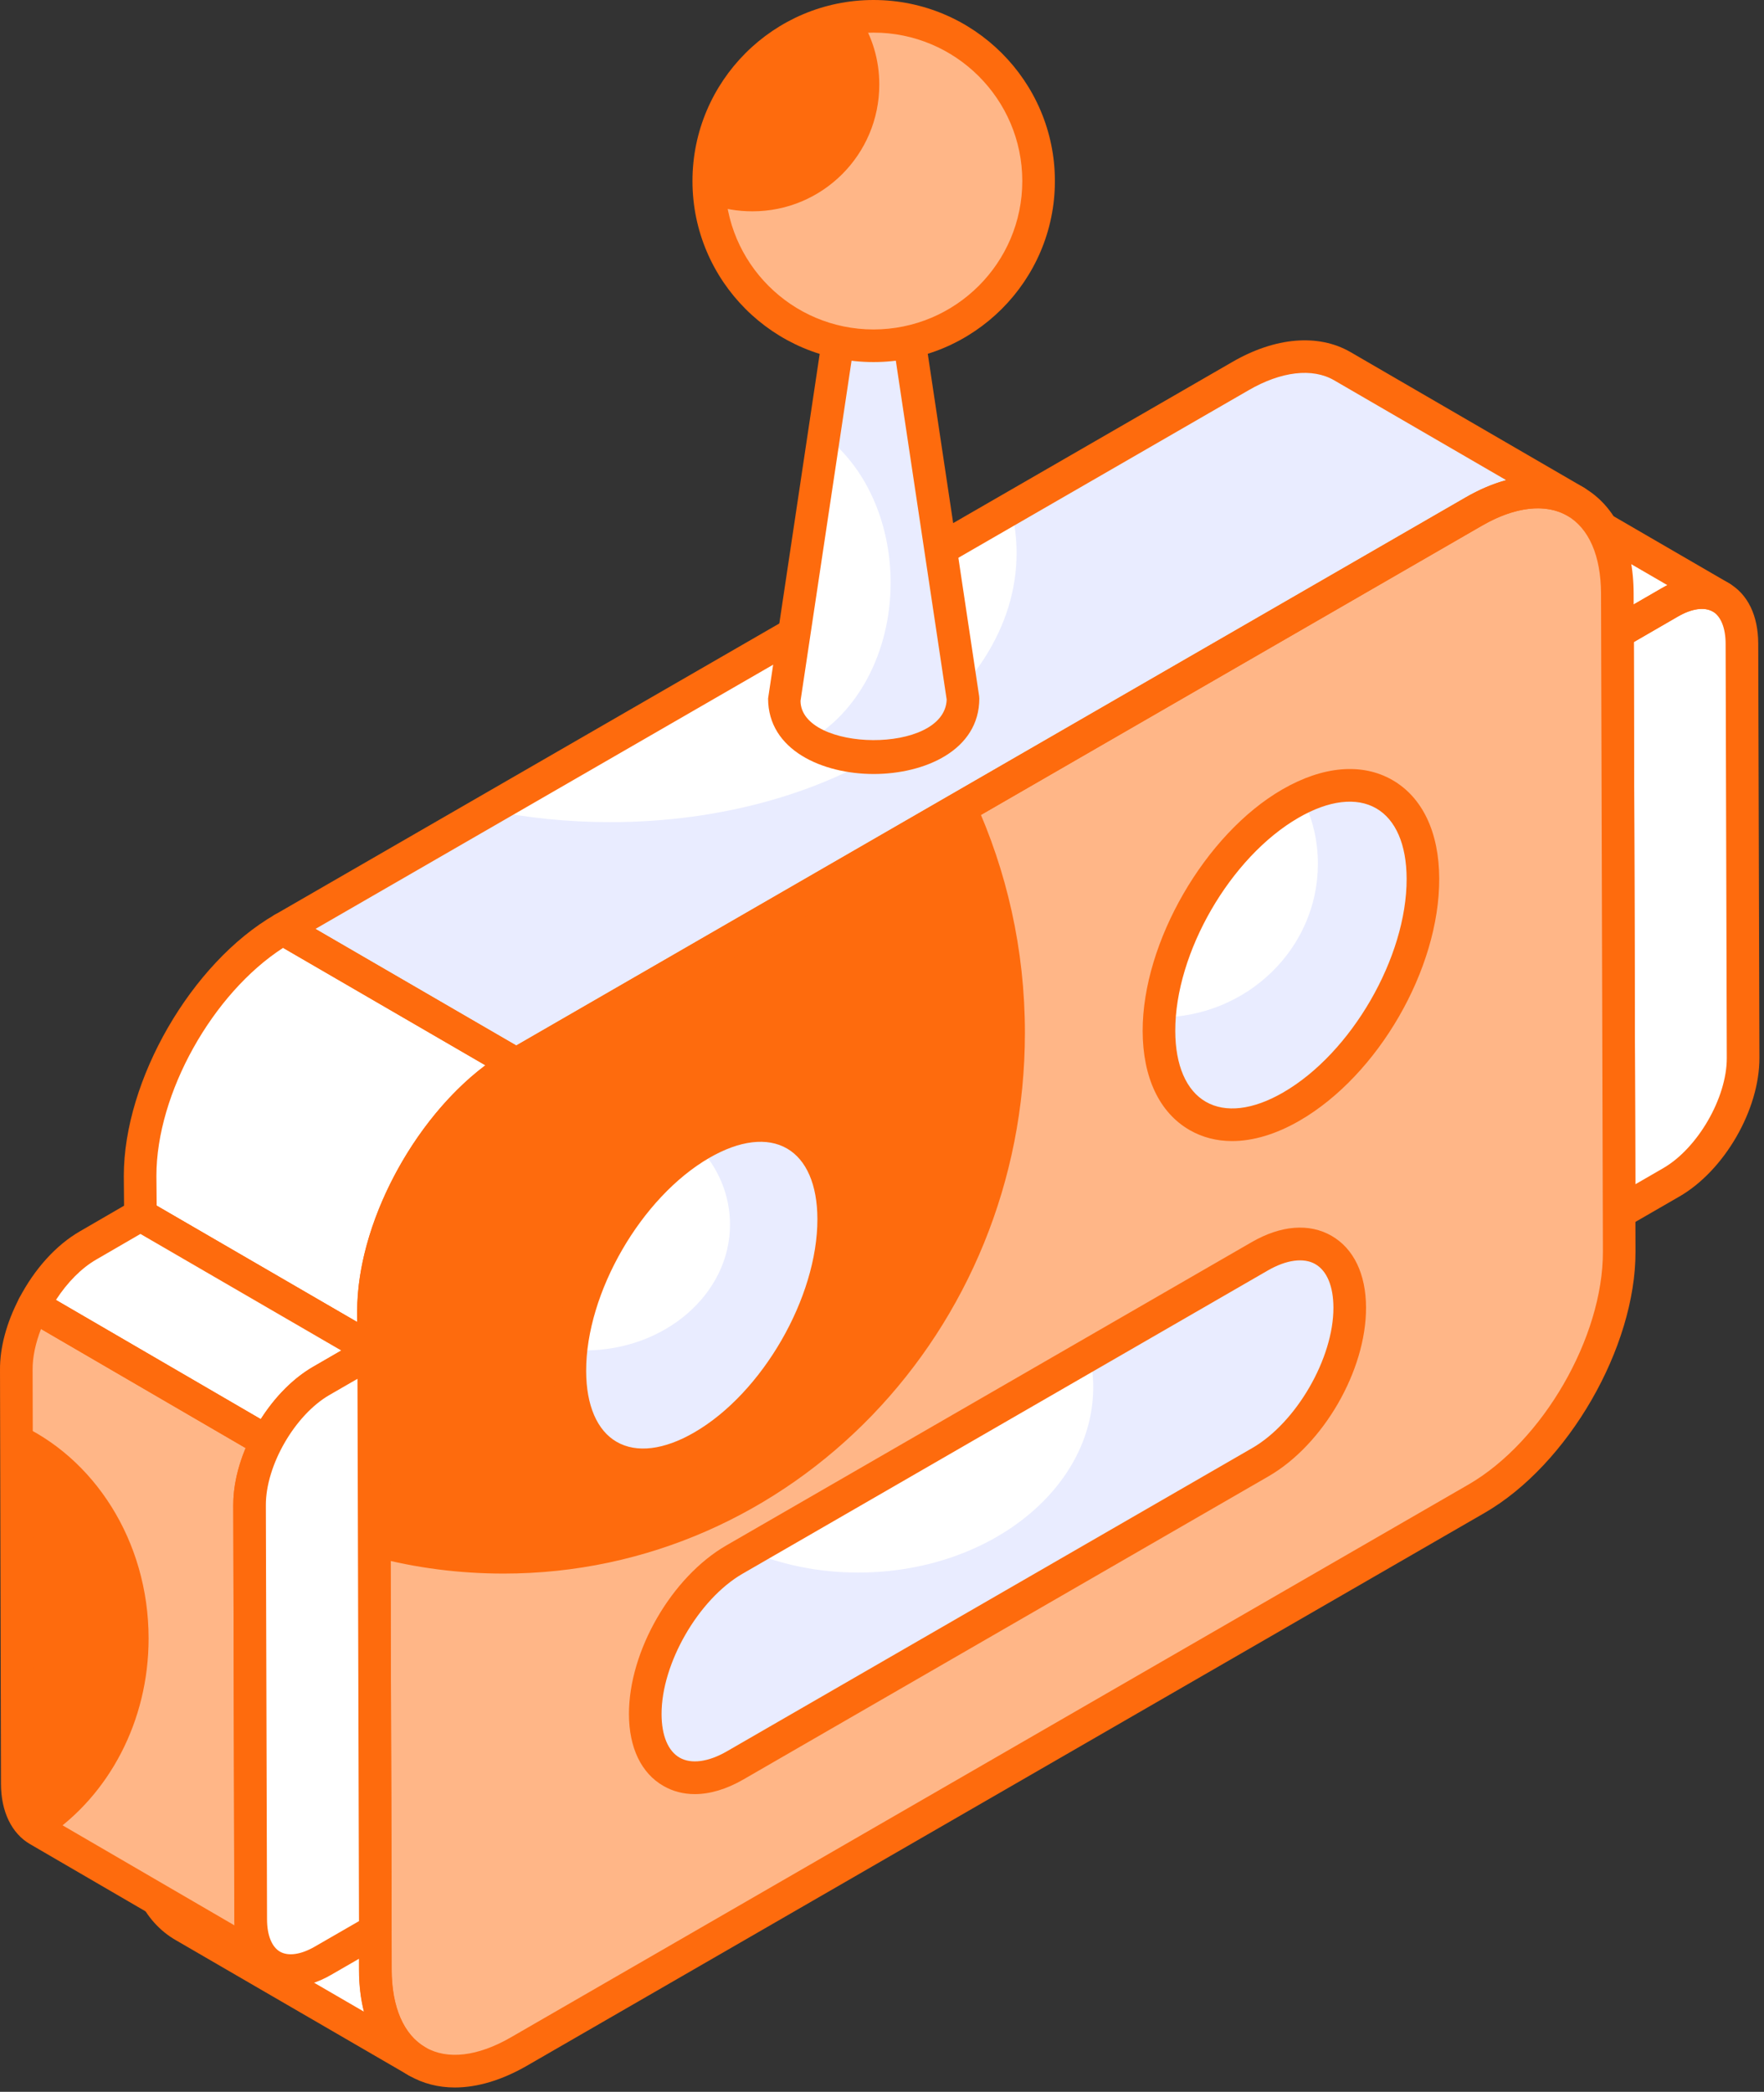 <?xml version="1.0" encoding="UTF-8"?> <svg xmlns="http://www.w3.org/2000/svg" width="372" height="441" viewBox="0 0 372 441" fill="none"><rect x="0" y="0" width="372" height="441" fill="#333333" stroke="none"/><path d="M362.931 125.952C360.122 124.338 356.332 124.549 352.122 127.004L341.102 133.389L291.902 104.764L302.922 98.45C307.132 95.995 310.922 95.784 313.729 97.398L362.931 125.952Z" fill="white"></path><path d="M352.096 127.019C360.495 122.172 367.32 126.06 367.347 135.707L367.595 223.038C367.622 232.685 360.842 244.425 352.443 249.272L341.441 255.622L341.094 133.37L352.096 127.019Z" fill="white"></path><path d="M341.102 136.828C340.504 136.828 339.907 136.674 339.376 136.361L290.175 107.735C289.107 107.117 288.456 105.979 288.463 104.754C288.47 103.525 289.128 102.39 290.189 101.783L301.208 95.468C306.352 92.47 311.415 92.097 315.444 94.42L364.658 122.979C366.296 123.933 366.86 126.031 365.907 127.673C364.96 129.315 362.845 129.872 361.22 128.935C359.4 127.901 356.788 128.267 353.854 129.976L342.828 136.365C342.291 136.673 341.7 136.828 341.102 136.828ZM298.778 104.787L341.109 129.414L350.396 124.029C350.806 123.79 351.215 123.569 351.625 123.364L312 100.372C310.214 99.335 307.595 99.704 304.654 101.42L298.778 104.787Z" fill="#FE6B0D"></path><path d="M341.445 259.061C340.854 259.061 340.263 258.91 339.733 258.604C338.665 257.99 338.014 256.858 338.007 255.633L337.658 133.38C337.651 132.148 338.309 131.01 339.377 130.392L350.376 124.043C355.56 121.052 360.616 120.672 364.605 122.965C368.574 125.248 370.769 129.771 370.783 135.697L371.031 223.029C371.065 233.941 363.651 246.777 354.163 252.249L343.164 258.601C342.633 258.906 342.036 259.061 341.445 259.061ZM344.54 135.35L344.862 249.676L350.724 246.292C358.03 242.082 364.174 231.435 364.154 223.048L363.905 135.715C363.898 132.391 362.898 129.917 361.172 128.924C359.426 127.927 356.747 128.309 353.812 129.998L344.54 135.35Z" fill="#FE6B0D"></path><path d="M87.977 434.599L38.777 406.045C33.302 402.888 29.933 396.152 29.933 386.681V378.402L29.582 256.186L78.782 284.74L79.133 407.027V415.236C79.134 424.777 82.502 431.442 87.977 434.599Z" fill="white"></path><path d="M78.747 276.513L78.819 284.722L29.617 256.167L29.549 247.888C29.549 228.805 43.024 205.442 59.657 195.83L108.857 224.385C92.224 233.996 78.747 257.359 78.747 276.513Z" fill="white"></path><path d="M332.259 105.746C326.784 102.589 319.134 103.01 310.782 107.851L108.858 224.385L59.658 195.83L261.582 79.296C269.935 74.455 277.585 74.034 283.059 77.191L332.259 105.746Z" fill="white"></path><path d="M332.224 105.765C326.749 102.608 319.099 103.029 310.747 107.87L108.823 224.405L59.623 195.849L103.068 170.802C111.14 172.416 119.773 173.328 128.687 173.328C176.062 173.328 214.384 147.932 214.384 116.571C214.384 113.414 213.962 110.256 213.19 107.239L261.549 79.316C269.971 74.475 277.552 74.054 283.025 77.211L332.224 105.765Z" fill="#E9ECFF"></path><path d="M310.781 107.869C327.437 98.256 341.016 105.992 341.071 125.124L341.094 133.369L341.441 255.621L341.464 263.866C341.518 282.997 328.028 306.356 311.372 315.969L109.462 432.497C92.783 442.123 79.227 434.374 79.172 415.242L79.15 406.997L78.802 284.745L78.779 276.5C78.725 257.369 92.194 234.022 108.872 224.396L310.781 107.869Z" fill="#FE6B0D"></path><path d="M341.488 263.833C341.488 282.986 328.013 306.349 311.378 315.961L109.454 432.495C92.751 442.107 79.205 434.39 79.205 415.236L79.135 407.027L78.924 328.239C87.627 330.554 96.822 331.748 106.226 331.748C166.938 331.748 216.138 280.671 216.138 217.739C216.138 200.129 212.278 183.501 205.47 168.628L310.748 107.871C327.451 98.259 340.999 105.977 341.067 125.13V133.338L341.418 255.625L341.488 263.833Z" fill="#FFB687"></path><path d="M147.9 241.11C163.265 232.242 175.762 239.361 175.812 256.957C175.862 274.633 163.447 296.13 148.081 304.998C132.715 313.866 120.218 306.747 120.168 289.071C120.119 271.475 132.535 249.978 147.9 241.11Z" fill="white"></path><path d="M175.812 256.928C175.882 274.599 163.436 296.122 148.102 304.992C132.701 313.862 120.186 306.78 120.186 289.039C120.186 287.595 120.255 286.082 120.46 284.569C121.424 284.638 122.317 284.707 123.28 284.707C140.195 284.707 153.947 272.811 153.947 258.165C153.947 251.839 151.402 246.063 147.14 241.593C147.415 241.387 147.622 241.249 147.897 241.112C163.3 232.242 175.743 239.394 175.812 256.928Z" fill="#E9ECFF"></path><path d="M272.137 169.409C287.526 160.527 300.023 167.646 300.073 185.242C300.123 202.919 287.707 224.416 272.318 233.297C256.953 242.165 244.456 235.046 244.406 217.369C244.356 199.774 256.773 178.276 272.137 169.409Z" fill="white"></path><path d="M300.065 185.21C300.134 202.95 287.688 224.404 272.285 233.274C256.951 242.144 244.438 235.062 244.438 217.39C244.438 216.427 244.438 215.464 244.574 214.502C263.003 214.433 277.924 199.925 277.924 182.116C277.924 177.096 276.756 172.352 274.555 168.157C288.858 161.281 299.997 168.638 300.065 185.21Z" fill="#E9ECFF"></path><path d="M265.665 264.855C276.104 258.831 284.6 263.67 284.634 275.661C284.668 287.652 276.227 302.24 265.788 308.264L155.016 372.194C144.577 378.219 136.104 373.392 136.07 361.402C136.036 349.411 144.453 334.81 154.893 328.785L265.665 264.855Z" fill="white"></path><path d="M284.663 275.631C284.663 287.664 276.205 302.242 265.822 308.293L155.048 372.172C144.596 378.223 136.068 373.41 136.068 361.377C136.068 349.412 144.458 334.835 154.91 328.784L157.935 326.996C164.811 329.884 172.649 331.534 180.969 331.534C208.338 331.534 230.547 314 230.547 292.409C230.547 290.071 230.272 287.802 229.721 285.602L265.683 264.836C276.137 258.853 284.594 263.667 284.663 275.631Z" fill="#E9ECFF"></path><path d="M87.98 438.039C87.396 438.039 86.805 437.891 86.261 437.579L86.254 437.576L86.247 437.569C86.22 437.556 86.2 437.542 86.18 437.529L37.053 409.021C30.251 405.099 26.497 397.166 26.497 386.684V378.404L26.141 256.198C26.134 254.966 26.792 253.828 27.86 253.21C28.934 252.599 30.257 252.602 31.305 253.213L80.506 281.768C81.56 282.383 82.212 283.511 82.218 284.733L82.574 415.239C82.574 423.122 85.079 428.924 89.631 431.587L89.698 431.624L89.705 431.627C91.344 432.581 91.908 434.682 90.954 436.324C90.317 437.424 89.162 438.039 87.98 438.039ZM33.038 262.166L33.374 386.682C33.374 394.602 35.906 400.421 40.499 403.067L76.733 424.095C76.048 421.409 75.699 418.444 75.699 415.238V407.029L75.35 286.727L33.038 262.166Z" fill="#FE6B0D"></path><path d="M78.821 288.159C78.223 288.159 77.626 288.004 77.096 287.696L27.888 259.141C26.834 258.53 26.182 257.408 26.176 256.193L26.109 247.913C26.109 227.681 40.385 202.993 57.938 192.85C59.006 192.239 60.329 192.242 61.383 192.853L110.584 221.408C111.645 222.026 112.296 223.161 112.296 224.386C112.296 225.611 111.638 226.746 110.577 227.361C94.924 236.406 82.193 258.445 82.186 276.498L82.26 284.69C82.273 285.926 81.615 287.071 80.549 287.692C80.016 288.005 79.418 288.159 78.821 288.159ZM33.038 254.178L75.329 278.718L75.309 276.542C75.309 276.532 75.309 276.522 75.309 276.512C75.309 258.143 87.067 236.088 102.357 224.585L59.705 199.83C44.825 209.429 32.985 230.518 32.985 247.886L33.038 254.178Z" fill="#FE6B0D"></path><path d="M108.858 227.823C108.26 227.823 107.663 227.669 107.132 227.36L57.931 198.805C56.87 198.187 56.219 197.052 56.219 195.827C56.219 194.598 56.877 193.467 57.938 192.852L259.864 76.32C268.923 71.069 278.001 70.313 284.777 74.215L333.984 102.774C335.623 103.728 336.187 105.829 335.233 107.471C334.286 109.12 332.184 109.67 330.539 108.727C325.953 106.078 319.392 106.84 312.509 110.825L110.576 227.364C110.046 227.668 109.449 227.823 108.858 227.823ZM66.52 195.839L108.865 220.412L309.065 104.87C311.946 103.201 314.82 101.989 317.633 101.231L281.332 80.166C276.766 77.52 270.185 78.282 263.309 82.271L66.52 195.839Z" fill="#FE6B0D"></path><path d="M95.91 440.092C92.438 440.092 89.202 439.266 86.314 437.604C79.518 433.693 75.758 425.756 75.731 415.253L75.342 276.504C75.288 256.285 89.558 231.574 107.151 221.418L309.064 104.889C318.264 99.577 327.074 98.832 333.923 102.767C340.719 106.679 344.479 114.616 344.506 125.111L344.902 263.856C344.956 284.075 330.686 308.789 313.093 318.946L111.18 435.475C105.862 438.544 100.671 440.092 95.91 440.092ZM324.294 107.163C320.755 107.163 316.74 108.402 312.502 110.846L110.589 227.374C94.896 236.429 82.164 258.464 82.218 276.488L82.608 415.233C82.628 423.18 85.166 429.009 89.746 431.644C94.366 434.303 100.752 433.551 107.742 429.519L309.655 312.99C325.348 303.932 338.08 281.896 338.026 263.873L337.63 125.131C337.61 117.191 335.072 111.362 330.492 108.726C328.672 107.684 326.583 107.163 324.294 107.163Z" fill="#FE6B0D"></path><path d="M135.598 312.267C132.348 312.267 129.32 311.495 126.62 309.94C120.274 306.287 116.762 298.877 116.735 289.08C116.681 270.392 129.89 247.538 146.18 238.13C154.762 233.181 163.001 232.489 169.38 236.166C175.719 239.815 179.224 247.195 179.251 256.946C179.312 276 166.372 298.414 149.799 307.976C144.858 310.826 140.023 312.267 135.598 312.267ZM149.619 244.086C135.229 252.392 123.564 272.568 123.611 289.06C123.631 296.302 125.922 301.604 130.052 303.981C134.235 306.385 140.01 305.687 146.363 302.02C160.76 293.717 172.424 273.505 172.377 256.966C172.357 249.771 170.074 244.5 165.951 242.126C161.773 239.718 155.978 240.42 149.619 244.086Z" fill="#FE6B0D"></path><path d="M259.832 240.564C256.589 240.564 253.567 239.795 250.867 238.241C244.515 234.588 240.996 227.178 240.969 217.381C240.922 198.69 254.13 175.832 270.421 166.431C279.01 161.475 287.249 160.777 293.648 164.457C299.98 168.107 303.486 175.483 303.512 185.233C303.572 204.284 290.626 226.705 274.04 236.274C269.099 239.127 264.264 240.564 259.832 240.564ZM273.859 172.387C259.469 180.69 247.798 200.865 247.845 217.361C247.865 224.603 250.155 229.901 254.291 232.282C258.468 234.683 264.256 233.994 270.602 230.318C285.006 222.005 296.683 201.789 296.636 185.254C296.616 178.059 294.339 172.791 290.216 170.417C286.047 168.012 280.232 168.707 273.859 172.387Z" fill="#FE6B0D"></path><path d="M146.53 378.242C144.133 378.242 141.897 377.668 139.896 376.513C135.236 373.83 132.657 368.469 132.637 361.414C132.59 348.118 141.615 332.479 153.178 325.808L263.948 261.878C270.126 258.313 276.102 257.836 280.809 260.545C285.476 263.231 288.054 268.596 288.075 275.65C288.115 288.932 279.077 304.568 267.507 311.243L156.737 375.173C153.198 377.211 149.726 378.242 146.53 378.242ZM267.386 267.834L156.616 331.764C147.309 337.133 139.479 350.7 139.513 361.394C139.526 365.893 140.876 369.147 143.32 370.553C145.764 371.956 149.39 371.476 153.298 369.217L264.068 305.287C273.382 299.915 281.225 286.351 281.198 275.671C281.185 271.172 279.828 267.915 277.377 266.505C274.934 265.097 271.301 265.581 267.386 267.834Z" fill="#FE6B0D"></path><path d="M67.8 291.106L78.82 284.722L29.618 256.167L18.599 262.551C13.972 265.211 9.882 269.968 7.102 275.302L56.275 303.911C59.056 298.555 63.156 293.775 67.8 291.106Z" fill="white"></path><path d="M52.849 404.693L52.638 317.345C52.606 313.001 54.011 308.27 56.274 303.911L7.101 275.302C4.822 279.675 3.407 284.428 3.438 288.79L3.649 376.068C3.649 380.909 5.404 384.277 8.072 385.82L57.272 414.445C54.604 412.831 52.919 409.464 52.849 404.693Z" fill="#FE6B0D"></path><path d="M31.338 345.428C31.338 324.801 19.758 307.121 3.404 299.965V288.811C3.404 284.461 4.807 279.69 7.124 275.27L56.254 303.895C54.008 308.245 52.604 313.016 52.604 317.365L52.815 404.712C52.885 409.483 54.57 412.85 57.306 414.464L10.212 387.032C22.916 378.402 31.338 362.967 31.338 345.428Z" fill="#FFB687"></path><path d="M56.272 307.348C55.668 307.348 55.07 307.19 54.546 306.881L5.372 278.272C3.781 277.349 3.203 275.341 4.049 273.712C7.299 267.481 11.858 262.458 16.888 259.57L27.887 253.191C28.961 252.573 30.278 252.573 31.338 253.191L80.545 281.747C81.606 282.365 82.257 283.496 82.257 284.722C82.257 285.951 81.606 287.082 80.545 287.697L69.526 294.08C69.519 294.083 69.519 294.083 69.513 294.087C65.645 296.306 61.932 300.466 59.32 305.496C58.89 306.329 58.132 306.95 57.232 307.212C56.916 307.305 56.594 307.348 56.272 307.348ZM11.799 274.059L55.017 299.2C58.059 294.396 61.907 290.528 66.083 288.127L71.965 284.719L29.614 260.142L20.327 265.527C17.217 267.31 14.216 270.335 11.799 274.059Z" fill="#FE6B0D"></path><path d="M57.273 417.884C56.682 417.884 56.091 417.733 55.547 417.417L6.346 388.791C2.445 386.538 0.209 381.901 0.209 376.07L0.001 288.799C-0.032 284.095 1.364 278.874 4.05 273.714C4.48 272.881 5.238 272.26 6.145 271.998C7.031 271.729 8.019 271.857 8.824 272.33L57.998 300.939C59.589 301.862 60.167 303.867 59.321 305.495C57.206 309.578 56.051 313.778 56.078 317.32L56.286 404.662C56.34 407.983 57.347 410.474 59.053 411.505C60.665 412.479 61.195 414.577 60.228 416.199C59.59 417.283 58.442 417.884 57.273 417.884ZM8.65 280.183C7.475 283.198 6.857 286.159 6.877 288.765L7.085 376.063C7.085 379.38 8.072 381.848 9.791 382.842L49.456 405.921C49.429 405.535 49.416 405.142 49.409 404.746C49.409 404.729 49.409 404.716 49.409 404.699L49.201 317.354C49.174 313.57 50.074 309.447 51.82 305.301L8.65 280.183Z" fill="#FE6B0D"></path><path d="M78.803 284.746L79.15 406.998L68.124 413.361C59.725 418.208 52.9 414.32 52.873 404.673L52.625 317.342C52.598 307.695 59.378 295.955 67.777 291.108L78.803 284.746Z" fill="white"></path><path d="M61.295 418.898C59.254 418.898 57.333 418.408 55.614 417.417C51.645 415.134 49.45 410.611 49.436 404.685L49.188 317.353C49.154 306.441 56.568 293.605 66.056 288.129L77.082 281.766C78.143 281.155 79.452 281.148 80.513 281.766C81.581 282.377 82.232 283.509 82.239 284.734L82.588 406.987C82.595 408.219 81.937 409.361 80.869 409.975L69.843 416.338C66.895 418.041 63.987 418.898 61.295 418.898ZM75.383 290.688L69.494 294.086C62.188 298.3 56.044 308.946 56.064 317.333L56.313 404.665C56.32 407.989 57.32 410.463 59.046 411.457C60.805 412.467 63.478 412.078 66.406 410.383L75.706 405.018L75.383 290.688Z" fill="#FE6B0D"></path><path d="M203.081 147.255C203.081 163.898 165.418 163.898 165.418 147.255L184.25 21.773L203.081 147.255Z" fill="white"></path><path d="M203.047 147.263C203.047 160.102 180.728 163.049 170.482 156.103C180.659 150.49 187.818 137.721 187.818 122.848C187.818 109.658 182.203 98.082 173.781 91.768L184.239 21.75L203.047 147.263Z" fill="#E9ECFF"></path><path d="M184.255 163.177C173.525 163.177 161.98 158.195 161.98 147.256L180.849 21.263C181.098 19.581 182.549 18.335 184.248 18.335C185.947 18.335 187.397 19.581 187.646 21.263L206.482 146.746C206.509 146.914 206.521 147.085 206.521 147.256C206.521 158.195 194.979 163.177 184.255 163.177ZM184.248 44.94L168.817 147.766C168.891 158.537 199.243 159.135 199.639 147.487L184.248 44.94Z" fill="#FE6B0D"></path><path d="M219.027 38.166C219.027 57.389 203.446 72.895 184.215 72.895C165.054 72.895 149.473 57.391 149.473 38.166C149.473 18.942 165.054 3.438 184.215 3.438C203.446 3.438 219.027 18.942 219.027 38.166Z" fill="#FE6B0D"></path><path d="M219.05 38.166C219.05 57.389 203.469 72.895 184.238 72.895C166.762 72.895 152.233 59.986 149.916 43.078C152.654 44.06 155.602 44.551 158.689 44.551C173.429 44.551 185.43 32.624 185.43 17.822C185.43 12.63 183.956 7.788 181.29 3.649C182.272 3.509 183.254 3.439 184.237 3.439C203.468 3.437 219.05 18.942 219.05 38.166Z" fill="#FFB687"></path><path d="M184.212 76.333C163.16 76.333 146.031 59.213 146.031 38.168C146.031 17.123 163.161 0 184.212 0C205.304 0 222.461 17.123 222.461 38.168C222.461 59.213 205.304 76.333 184.212 76.333ZM184.212 6.876C166.948 6.876 152.907 20.914 152.907 38.168C152.907 55.422 166.948 69.457 184.212 69.457C201.51 69.457 215.584 55.423 215.584 38.168C215.585 20.914 201.51 6.876 184.212 6.876Z" fill="#FE6B0D"></path></svg> 